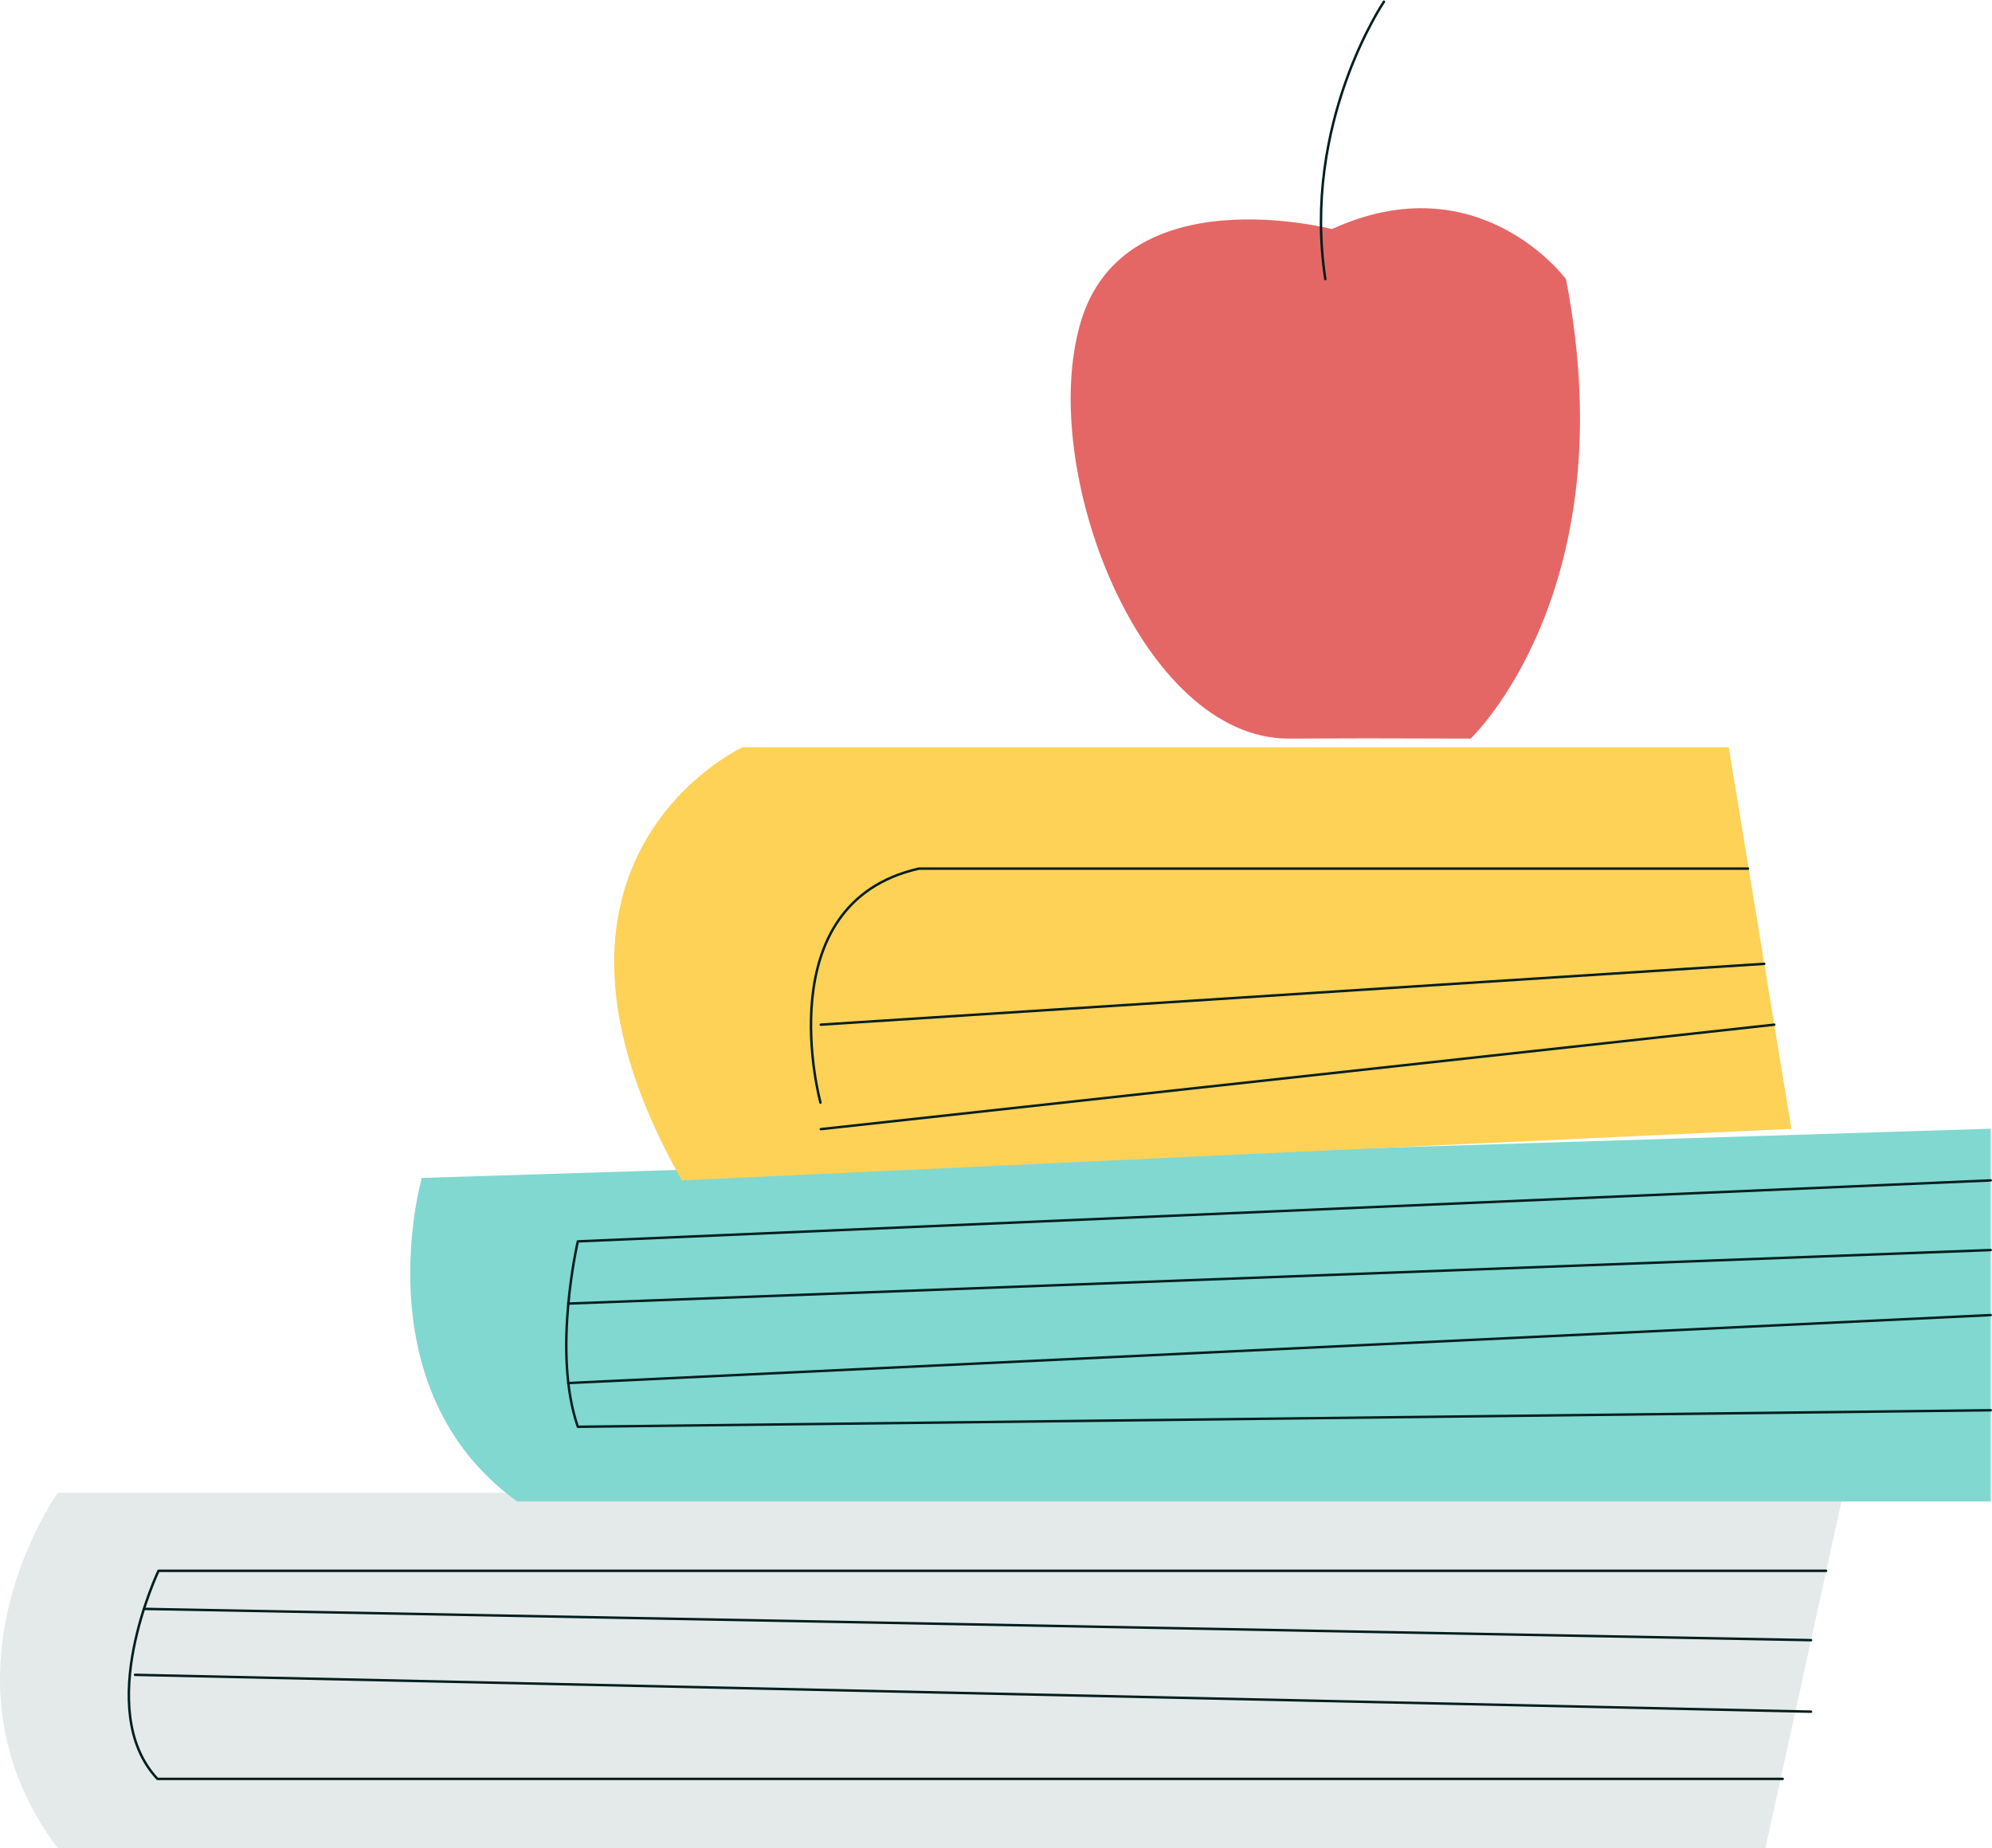<svg xmlns="http://www.w3.org/2000/svg" width="1625.427" height="1507.925" viewBox="0 0 1625.427 1507.925">
  <g id="Group_15823" data-name="Group 15823" transform="translate(0 1.389)">
    <path id="Path_5696" data-name="Path 5696" d="M1107.483,1104.99h1393.35L2564.488,815h-1457S1001.395,963.533,1107.483,1104.99Z" transform="translate(-1060.333 401.546)" fill="#e4e9ea"/>
    <path id="Path_5697" data-name="Path 5697" d="M1117.138,813.153s-49.514,172.034,77.8,263.981H2397.32V773Z" transform="translate(-772.939 146.498)" fill="#81d8d0"/>
    <path id="Path_5698" data-name="Path 5698" d="M1235.94,729s-198.044,91.342-49.51,353.4l905.319-42.034L2040.672,729Z" transform="translate(-630.052 -120.728)" fill="#fed257"/>
    <path id="Path_5699" data-name="Path 5699" d="M1397.06,683.843s-169.749-44.044-205.112,76.2,49.509,339.5,169.747,339.5l63.66-.2,84.874.2s127.307-120.239,77.795-374.865C1588.024,724.674,1517.3,628.857,1397.06,683.843Z" transform="translate(-310.215 -498.33)" fill="#e56765"/>
    <path id="Path_5700" data-name="Path 5700" d="M1264.128,643s-67.383,99.02-47.838,226.334" transform="translate(-134.848 -643)" fill="none" stroke="#001e1e" stroke-linecap="round" stroke-linejoin="round" stroke-miterlimit="10" stroke-width="2"/>
    <path id="Path_5703" data-name="Path 5703" d="M2424.707,993.748H1098.554c-53.049-56.584.861-169.749.861-169.749H2460.073" transform="translate(-970.075 456.209)" fill="none" stroke="#001e1e" stroke-linecap="round" stroke-linejoin="round" stroke-miterlimit="10" stroke-width="2"/>
    <line id="Line_270" data-name="Line 270" x1="1360.296" y1="25.519" transform="translate(117.455 1311.262)" fill="none" stroke="#001e1e" stroke-linecap="round" stroke-linejoin="round" stroke-miterlimit="10" stroke-width="2"/>
    <line id="Line_271" data-name="Line 271" x2="1367.518" y2="30.06" transform="translate(110.23 1365.071)" fill="none" stroke="#001e1e" stroke-linecap="round" stroke-linejoin="round" stroke-miterlimit="10" stroke-width="2"/>
    <path id="Path_5704" data-name="Path 5704" d="M2287.968,966.492,1135.1,979.979c-21.223-60.934,0-151.256,0-151.256l1152.869-49.759" transform="translate(-663.583 182.713)" fill="none" stroke="#001e1e" stroke-linecap="round" stroke-linejoin="round" stroke-miterlimit="10" stroke-width="2"/>
    <line id="Line_272" data-name="Line 272" y1="43.675" x2="1160.637" transform="translate(463.715 1018.497)" fill="none" stroke="#001e1e" stroke-linecap="round" stroke-linejoin="round" stroke-miterlimit="10" stroke-width="2"/>
    <line id="Line_273" data-name="Line 273" y1="55.466" x2="1160.637" transform="translate(463.715 1071.553)" fill="none" stroke="#001e1e" stroke-linecap="round" stroke-linejoin="round" stroke-miterlimit="10" stroke-width="2"/>
    <path id="Path_5705" data-name="Path 5705" d="M1161.644,933.893S1117.038,771.293,1241.92,743h676.56" transform="translate(-492.155 -35.702)" fill="none" stroke="#001e1e" stroke-linecap="round" stroke-linejoin="round" stroke-miterlimit="10" stroke-width="2"/>
    <line id="Line_274" data-name="Line 274" y1="49.638" x2="769.842" transform="translate(669.757 784.975)" fill="none" stroke="#001e1e" stroke-linecap="round" stroke-linejoin="round" stroke-miterlimit="10" stroke-width="2"/>
    <line id="Line_275" data-name="Line 275" x1="777.983" y2="85.236" transform="translate(669.757 834.625)" fill="none" stroke="#001e1e" stroke-linecap="round" stroke-linejoin="round" stroke-miterlimit="10" stroke-width="2"/>
  </g>
</svg>
